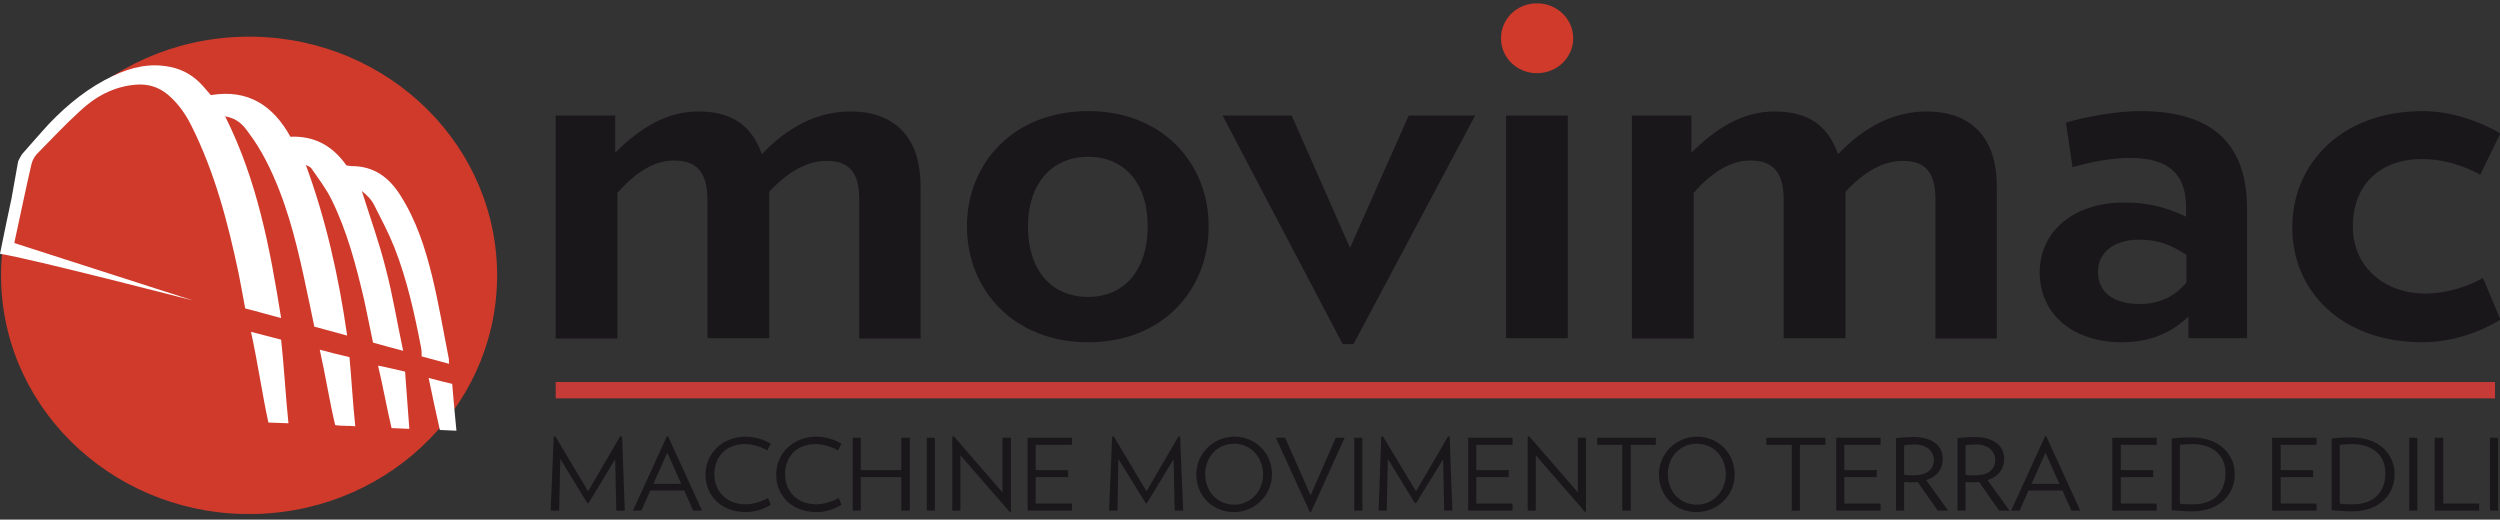 <svg width="255" height="53" viewBox="0 0 255 53" fill="none" xmlns="http://www.w3.org/2000/svg">
<rect x="0" y="0" width="255" height="53" fill="#333333" stroke="none"/>
<g clip-path="url(#clip0)">
<path fill-rule="evenodd" clip-rule="evenodd" d="M50.693 27.329C51.126 40.748 40.176 52.006 26.193 52.423C12.25 52.84 0.552 42.302 0.118 28.845C-0.315 15.426 10.674 4.168 24.618 3.751C38.601 3.334 50.26 13.91 50.693 27.329Z" fill="#CF3A2B"/>
<path fill-rule="evenodd" clip-rule="evenodd" d="M2.245 15.729C3.19 14.668 4.096 13.606 5.042 12.583C6.932 10.612 9.059 8.906 11.541 7.731C13.392 6.859 15.283 6.404 17.331 6.821C18.709 7.086 19.812 7.769 20.718 8.792C20.955 9.095 21.23 9.361 21.506 9.702C25.327 9.058 27.887 10.801 29.62 13.947C32.18 13.834 33.992 14.971 35.331 16.866C35.568 16.904 35.725 16.942 35.883 16.942C38.167 16.942 39.703 18.117 40.846 19.937C42.461 22.477 43.367 25.282 44.075 28.163C44.745 30.93 45.218 33.735 45.769 36.54C45.809 36.654 45.769 36.806 45.809 37.109C44.942 36.881 44.154 36.654 43.012 36.351C43.012 36.123 43.012 35.744 42.933 35.365C42.264 31.915 41.515 28.504 40.215 25.206C39.625 23.727 38.876 22.325 38.167 20.922C37.892 20.354 37.419 19.899 36.907 19.482C37.734 22.135 38.679 24.713 39.349 27.404C40.058 30.096 40.491 32.825 41.121 35.782C39.94 35.479 39.034 35.213 38.049 34.948C37.734 33.47 37.458 32.029 37.143 30.589C36.316 27.063 35.41 23.576 33.795 20.316C33.244 19.217 32.495 18.231 31.786 17.207C31.668 17.018 31.432 16.942 31.196 16.828C33.244 22.401 34.544 28.163 35.41 34.228C34.189 33.887 33.165 33.621 32.062 33.318C31.904 32.56 31.747 31.802 31.589 31.044C30.762 27.139 29.974 23.235 28.517 19.482C27.69 17.359 26.705 15.312 25.327 13.493C24.815 12.772 24.224 12.09 22.963 11.863C26.233 18.383 27.532 25.282 28.675 32.446C27.375 32.105 26.233 31.764 25.012 31.461C24.775 30.247 24.578 29.035 24.342 27.897C23.239 22.666 21.9 17.549 19.497 12.772C18.906 11.597 18.158 10.536 17.134 9.664C16.189 8.868 15.086 8.527 13.825 8.641C11.58 8.83 9.729 9.854 8.153 11.332C6.617 12.735 5.199 14.251 3.742 15.729C3.466 16.032 3.269 16.449 3.19 16.828C2.56 19.558 2.088 21.908 1.457 24.789C3.781 25.547 19.734 30.665 19.734 30.665C19.734 30.665 2.875 26.305 0 25.888C0.394 23.917 0.788 22.06 1.182 20.202C1.418 18.951 1.615 17.7 1.851 16.449C1.969 16.222 2.088 15.957 2.245 15.729Z" fill="white"/>
<path fill-rule="evenodd" clip-rule="evenodd" d="M25.602 33.849C26.745 34.152 27.651 34.379 28.675 34.645C28.951 37.109 29.148 40.596 29.423 43.174C28.675 43.136 28.045 43.136 27.375 43.098C26.784 40.407 26.233 36.692 25.602 33.849Z" fill="white"/>
<path fill-rule="evenodd" clip-rule="evenodd" d="M36.237 43.477C35.489 43.401 34.898 43.477 34.189 43.363C33.638 41.089 33.165 38.094 32.614 35.668C33.717 35.971 34.662 36.199 35.647 36.426C35.844 38.549 36.001 41.24 36.237 43.477Z" fill="white"/>
<path fill-rule="evenodd" clip-rule="evenodd" d="M41.318 37.905C41.476 39.838 41.594 41.847 41.752 43.742C41.121 43.705 40.609 43.705 39.94 43.667C39.467 41.696 39.073 39.421 38.561 37.298C39.624 37.488 40.412 37.715 41.318 37.905Z" fill="white"/>
<path fill-rule="evenodd" clip-rule="evenodd" d="M43.721 38.549C44.588 38.777 45.297 38.966 46.124 39.156C46.242 40.71 46.4 42.264 46.557 43.932C45.927 43.894 45.454 43.894 44.864 43.856C44.47 42.151 44.115 40.407 43.721 38.549Z" fill="white"/>
<path d="M87.639 34.493V20.278C87.639 17.662 86.654 16.411 84.33 16.411C82.282 16.411 80.391 17.511 78.461 19.558V34.493H72.159V20.467C72.159 17.7 71.214 16.373 68.733 16.373C66.645 16.373 64.715 17.7 62.982 19.671V34.531H56.68V11.787H62.745V15.577C65.385 12.962 68.063 11.37 71.253 11.37C74.956 11.37 76.768 13.075 77.713 15.729C80.352 12.924 83.424 11.37 86.733 11.37C91.617 11.37 93.902 14.402 93.902 18.989V34.531H87.639V34.493Z" fill="#1A171B"/>
<path d="M110.996 34.91C103.355 34.91 98.628 29.527 98.628 23.083C98.628 16.639 103.394 11.332 110.996 11.332C118.559 11.332 123.286 16.639 123.286 23.083C123.286 29.565 118.598 34.91 110.996 34.91ZM110.996 15.995C107.254 15.995 104.852 18.762 104.852 23.121C104.852 27.518 107.215 30.285 110.996 30.285C114.699 30.285 117.062 27.518 117.062 23.121C117.102 18.762 114.738 15.995 110.996 15.995Z" fill="#1A171B"/>
<path d="M138.056 35.099H136.953L124.703 11.787H131.754L137.701 25.282L143.688 11.787H150.463L138.056 35.099Z" fill="#1A171B"/>
<path d="M159.916 11.787H153.614V34.493H159.916V11.787Z" fill="#1A171B"/>
<path d="M197.414 34.493V20.278C197.414 17.662 196.43 16.411 194.106 16.411C192.057 16.411 190.167 17.511 188.237 19.558V34.493H181.935V20.467C181.935 17.7 180.989 16.373 178.508 16.373C176.42 16.373 174.49 17.7 172.757 19.671V34.531H166.455V11.787H172.521V15.577C175.16 12.962 177.838 11.37 181.029 11.37C184.731 11.37 186.543 13.075 187.488 15.729C190.127 12.924 193.2 11.37 196.508 11.37C201.392 11.37 203.677 14.402 203.677 18.989V34.531H197.414V34.493Z" fill="#1A171B"/>
<path d="M223.213 34.493V32.295C221.441 33.962 219.353 34.91 216.36 34.91C211.751 34.91 208.049 32.295 208.049 27.746C208.049 23.69 211.436 20.657 216.635 20.657C219.511 20.657 221.244 21.302 222.977 22.098V21.15C222.977 17.625 221.047 16.108 217.266 16.108C215.336 16.108 213.248 16.525 211.397 17.056L210.727 12.507C212.894 11.863 215.966 11.332 218.29 11.332C225.695 11.332 229.2 14.668 229.2 21.34V34.493H223.213ZM223.016 26.002C221.362 24.941 220.18 24.448 218.132 24.448C215.769 24.448 213.996 25.661 213.996 27.708C213.996 29.793 215.533 31.006 218.25 31.006C220.338 31.006 221.914 30.172 223.016 28.807V26.002Z" fill="#1A171B"/>
<path d="M247.122 34.91C238.772 34.91 233.809 29.641 233.809 23.197C233.809 16.753 238.772 11.332 247.122 11.332C249.998 11.332 252.912 12.355 255.039 13.607L252.991 17.814C251.179 16.866 249.249 16.222 247.004 16.222C243.065 16.222 239.993 18.572 239.993 23.121C239.993 27.367 243.38 29.944 247.359 29.944C249.446 29.944 251.573 29.3 253.267 28.352L255.039 32.598C252.912 33.925 249.998 34.91 247.122 34.91Z" fill="#1A171B"/>
<path d="M156.766 7.465C154.717 7.465 153.103 5.873 153.103 3.902C153.103 1.931 154.717 0.339 156.766 0.339C158.814 0.339 160.468 1.931 160.468 3.902C160.468 5.873 158.814 7.465 156.766 7.465Z" fill="#CF3A2B"/>
<path d="M62.864 52.082L62.745 46.851L60.028 51.324H59.909L57.152 46.813L57.034 52.082H56.167L56.483 44.538L56.64 44.501L59.988 50.111L63.257 44.501L63.454 44.538L63.73 52.082H62.864Z" fill="#1A171B"/>
<path d="M70.702 52.082L69.796 50.035H66.33L65.424 52.082H64.558L68.024 44.501H68.142L71.608 52.082H70.702ZM68.063 46.168L66.645 49.353H69.481L68.063 46.168Z" fill="#1A171B"/>
<path d="M76.059 52.234C73.656 52.234 71.962 50.642 71.962 48.405C71.962 46.206 73.735 44.539 76.059 44.539C77.083 44.539 77.989 44.88 78.619 45.259L78.264 45.941C77.595 45.562 76.728 45.297 75.98 45.297C74.011 45.297 72.868 46.623 72.868 48.367C72.868 50.111 74.089 51.438 76.059 51.438C76.807 51.438 77.674 51.172 78.343 50.793L78.619 51.475C77.989 51.892 77.083 52.234 76.059 52.234Z" fill="#1A171B"/>
<path d="M83.267 52.234C80.864 52.234 79.17 50.642 79.17 48.405C79.17 46.206 80.943 44.539 83.267 44.539C84.291 44.539 85.197 44.88 85.827 45.259L85.472 45.941C84.803 45.562 83.936 45.297 83.188 45.297C81.219 45.297 80.076 46.623 80.076 48.367C80.076 50.111 81.297 51.438 83.267 51.438C84.015 51.438 84.882 51.172 85.551 50.793L85.827 51.475C85.197 51.892 84.291 52.234 83.267 52.234Z" fill="#1A171B"/>
<path d="M91.933 52.082V48.67H87.797V52.082H86.97V44.652H87.797V47.95H91.933V44.652H92.799V52.082H91.933Z" fill="#1A171B"/>
<path d="M95.359 44.652H94.532V52.082H95.359V44.652Z" fill="#1A171B"/>
<path d="M103.001 52.233L97.959 46.434V52.082H97.132V44.538L97.289 44.501L102.252 50.224V44.652H103.119V52.196L103.001 52.233Z" fill="#1A171B"/>
<path d="M104.812 52.082V44.652H109.342V45.373H105.64V47.95H108.948V48.67H105.64V51.362H109.342V52.082H104.812Z" fill="#1A171B"/>
<path d="M119.819 52.082L119.701 46.851L116.983 51.324H116.865L114.068 46.813L113.99 52.082H113.123L113.438 44.538L113.596 44.501L116.944 50.111L120.213 44.501L120.371 44.538L120.686 52.082H119.819Z" fill="#1A171B"/>
<path d="M125.846 52.234C123.758 52.234 122.025 50.642 122.025 48.405C122.025 46.169 123.837 44.539 125.924 44.539C128.012 44.539 129.745 46.169 129.745 48.405C129.706 50.604 127.933 52.234 125.846 52.234ZM125.885 45.259C124.152 45.259 122.931 46.623 122.931 48.367C122.931 50.111 124.152 51.475 125.885 51.475C127.579 51.475 128.839 50.111 128.839 48.367C128.8 46.623 127.579 45.259 125.885 45.259Z" fill="#1A171B"/>
<path d="M133.723 52.234H133.605L130.139 44.652H131.084L133.684 50.528L136.244 44.652H137.15L133.723 52.234Z" fill="#1A171B"/>
<path d="M138.962 44.652H138.135V52.082H138.962V44.652Z" fill="#1A171B"/>
<path d="M147.312 52.082L147.194 46.851L144.437 51.324H144.319L141.562 46.813L141.443 52.082H140.616L140.892 44.538L141.049 44.501L144.437 50.111L147.706 44.501L147.864 44.538L148.139 52.082H147.312Z" fill="#1A171B"/>
<path d="M149.754 52.082V44.652H154.284V45.373H150.582V47.95H153.89V48.67H150.582V51.362H154.284V52.082H149.754Z" fill="#1A171B"/>
<path d="M161.689 52.233L156.647 46.434V52.082H155.82V44.538L155.978 44.501L160.941 50.224V44.652H161.768V52.196L161.689 52.233Z" fill="#1A171B"/>
<path d="M166.337 45.373V52.082H165.47V45.373H162.91V44.652H168.897V45.373H166.337Z" fill="#1A171B"/>
<path d="M173.033 52.234C170.945 52.234 169.212 50.642 169.212 48.405C169.212 46.169 171.024 44.539 173.112 44.539C175.199 44.539 176.933 46.169 176.933 48.405C176.933 50.604 175.121 52.234 173.033 52.234ZM173.072 45.259C171.339 45.259 170.118 46.623 170.118 48.367C170.118 50.111 171.339 51.475 173.072 51.475C174.766 51.475 176.027 50.111 176.027 48.367C176.027 46.623 174.806 45.259 173.072 45.259Z" fill="#1A171B"/>
<path d="M183.589 45.373V52.082H182.762V45.373H180.162V44.652H186.189V45.373H183.589Z" fill="#1A171B"/>
<path d="M187.292 52.082V44.652H191.821V45.373H188.119V47.95H191.427V48.67H188.119V51.362H191.821V52.082H187.292Z" fill="#1A171B"/>
<path d="M197.65 52.082L195.602 49.163C195.445 49.163 195.248 49.201 195.09 49.201C194.854 49.201 194.46 49.201 194.224 49.163V52.082H193.396V44.69C193.948 44.614 194.539 44.576 195.169 44.576C197.178 44.576 198.162 45.524 198.162 46.813C198.162 47.836 197.572 48.632 196.469 48.973L198.714 52.082H197.65ZM195.287 45.334C194.933 45.334 194.499 45.372 194.224 45.41V48.443C194.46 48.481 194.854 48.481 195.169 48.481C196.626 48.481 197.257 47.836 197.257 46.889C197.217 46.017 196.548 45.334 195.287 45.334Z" fill="#1A171B"/>
<path d="M203.913 52.082L201.865 49.163C201.707 49.163 201.51 49.201 201.353 49.201C201.117 49.201 200.723 49.201 200.486 49.163V52.082H199.659V44.69C200.211 44.614 200.801 44.576 201.432 44.576C203.44 44.576 204.425 45.524 204.425 46.813C204.425 47.836 203.834 48.632 202.731 48.973L204.977 52.082H203.913ZM201.55 45.334C201.195 45.334 200.762 45.372 200.486 45.41V48.443C200.723 48.481 201.117 48.481 201.432 48.481C202.889 48.481 203.519 47.836 203.519 46.889C203.48 46.017 202.81 45.334 201.55 45.334Z" fill="#1A171B"/>
<path d="M211.279 52.082L210.373 50.035H206.907L206.001 52.082H205.134L208.6 44.501H208.719L212.185 52.082H211.279ZM208.64 46.168L207.222 49.353H210.058L208.64 46.168Z" fill="#1A171B"/>
<path d="M215.454 52.082V44.652H219.984V45.373H216.321V47.95H219.629V48.67H216.321V51.362H219.984V52.082H215.454Z" fill="#1A171B"/>
<path d="M223.608 52.158C222.82 52.158 222.111 52.082 221.52 52.044V44.728C222.111 44.652 222.741 44.614 223.529 44.614C226.444 44.614 227.94 46.396 227.94 48.329C227.98 50.3 226.522 52.158 223.608 52.158ZM223.608 45.297C223.135 45.297 222.623 45.334 222.347 45.372V51.362C222.662 51.438 223.096 51.438 223.686 51.438C225.971 51.438 226.995 50.073 226.995 48.291C227.034 46.585 225.853 45.297 223.608 45.297Z" fill="#1A171B"/>
<path d="M231.761 52.082V44.652H236.29V45.373H232.627V47.95H235.936V48.67H232.627V51.362H236.29V52.082H231.761Z" fill="#1A171B"/>
<path d="M239.914 52.158C239.126 52.158 238.417 52.082 237.827 52.044V44.728C238.417 44.652 239.048 44.614 239.835 44.614C242.75 44.614 244.247 46.396 244.247 48.329C244.286 50.3 242.829 52.158 239.914 52.158ZM239.914 45.297C239.442 45.297 238.93 45.334 238.654 45.372V51.362C238.969 51.438 239.402 51.438 239.993 51.438C242.278 51.438 243.302 50.073 243.302 48.291C243.341 46.585 242.159 45.297 239.914 45.297Z" fill="#1A171B"/>
<path d="M246.571 44.652H245.744V52.082H246.571V44.652Z" fill="#1A171B"/>
<path d="M248.343 52.082V44.652H249.21V51.362H252.873V52.082H248.343Z" fill="#1A171B"/>
<path d="M254.803 44.652H253.976V52.082H254.803V44.652Z" fill="#1A171B"/>
<path d="M254.488 38.966H56.68V40.634H254.488V38.966Z" fill="#C63A37"/>
</g>
<defs>
<clipPath id="clip0">
<rect width="255" height="52.084" fill="white" transform="translate(0 0.339)"/>
</clipPath>
</defs>
</svg>
